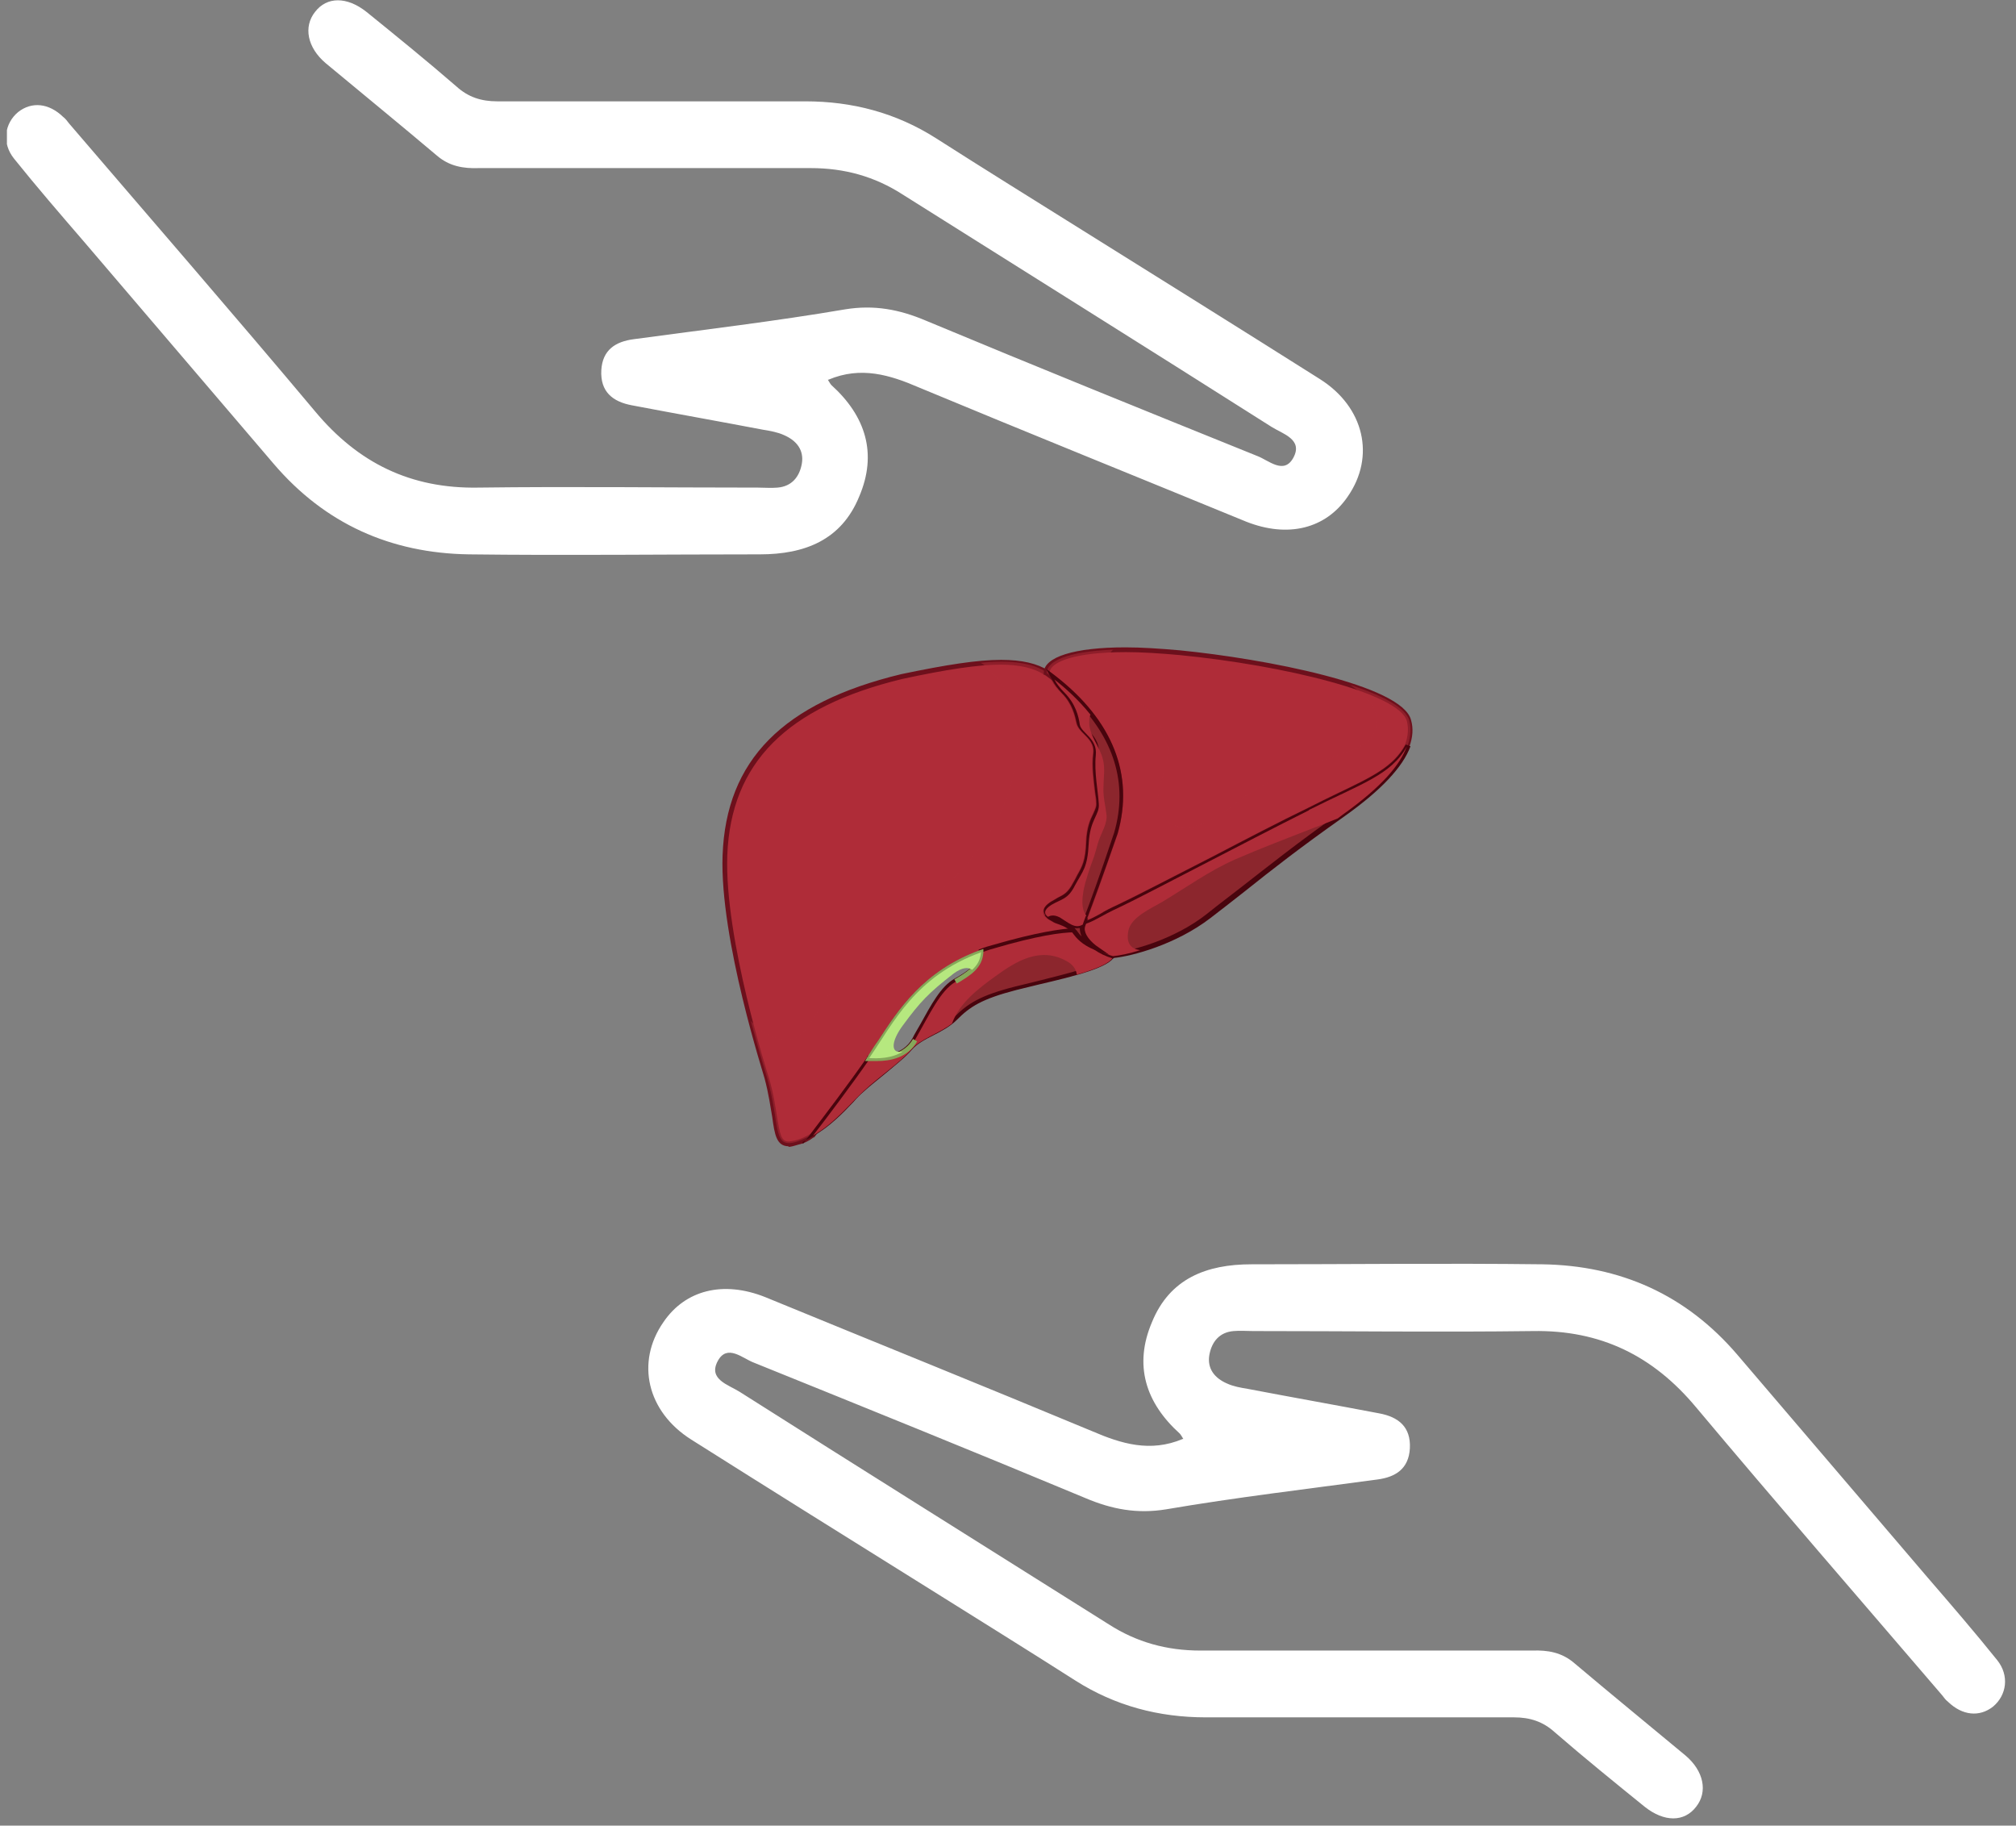 <svg width="74" height="67" viewBox="0 0 74 67" fill="none" xmlns="http://www.w3.org/2000/svg">
<rect x="0" y="0" width="74" height="67" fill="#808080" stroke="none"/>
<g id="Frame" clip-path="url(#clip0_217_930)">
<g id="Group">
<g id="OBJECTS">
<g id="Group_2">
<g id="Group_3">
<g id="Group_4">
<path id="Vector" d="M39.635 26.558C39.57 26.252 39.483 25.814 39.071 25.377C38.897 25.202 38.788 25.049 38.702 24.895C38.593 24.808 38.506 24.742 38.419 24.677C37.551 24.086 35.879 24.217 33.1 24.808C28.367 25.946 26.717 28.265 26.609 31.371C26.479 34.477 28.129 39.531 28.129 39.531C28.65 41.303 28.281 42.244 29.301 41.872C29.475 41.806 29.648 41.719 29.822 41.631C30.321 40.997 31.298 39.684 31.95 38.722C32.84 37.409 33.708 35.571 36.444 34.762C38.007 34.303 38.919 34.171 39.418 34.171C39.201 33.887 38.919 33.821 38.636 33.69C38.333 33.559 38.224 33.362 38.593 33.143C38.962 32.924 39.179 32.946 39.462 32.421C39.722 31.896 39.917 31.787 39.961 30.89C40.004 29.993 40.373 29.84 40.33 29.424C40.286 29.008 40.156 28.265 40.221 27.652C40.286 27.039 39.679 26.843 39.635 26.536V26.558Z" fill="#AF2C38"/>
<path id="Vector_2" d="M28.954 42.069C28.498 42.069 28.433 41.631 28.346 40.997C28.281 40.625 28.216 40.144 28.064 39.575C28.064 39.531 26.414 34.477 26.523 31.393C26.653 27.893 28.737 25.792 33.079 24.742C34.751 24.392 35.88 24.217 36.748 24.217C37.508 24.217 38.073 24.349 38.485 24.611C38.572 24.677 38.659 24.742 38.767 24.83H38.789C38.876 25.027 38.985 25.18 39.136 25.311C39.571 25.749 39.679 26.208 39.744 26.536C39.744 26.624 39.853 26.711 39.94 26.799C40.114 26.974 40.374 27.236 40.331 27.674C40.287 28.133 40.331 28.636 40.396 29.052C40.396 29.205 40.439 29.315 40.439 29.424C40.439 29.621 40.396 29.774 40.309 29.949C40.2 30.168 40.092 30.408 40.07 30.912C40.027 31.655 39.896 31.896 39.723 32.224C39.679 32.312 39.636 32.399 39.571 32.487C39.354 32.902 39.158 33.012 38.919 33.121C38.833 33.165 38.767 33.209 38.659 33.252C38.529 33.318 38.464 33.406 38.464 33.449C38.464 33.471 38.485 33.559 38.681 33.646C38.746 33.668 38.811 33.69 38.876 33.734C39.093 33.821 39.332 33.909 39.506 34.149L39.614 34.281H39.441C38.941 34.303 38.029 34.434 36.466 34.893C34.1 35.593 33.166 37.037 32.363 38.306C32.254 38.481 32.124 38.656 32.016 38.831C31.364 39.772 30.409 41.062 29.888 41.741H29.866C29.692 41.872 29.519 41.959 29.323 42.003C29.171 42.047 29.041 42.091 28.933 42.091L28.954 42.069ZM36.748 24.392C35.902 24.392 34.751 24.567 33.123 24.917C28.867 25.945 26.827 28.002 26.696 31.393C26.588 34.456 28.194 39.465 28.216 39.531C28.39 40.1 28.455 40.581 28.52 40.975C28.629 41.631 28.672 41.894 28.954 41.894C28.954 41.894 29.15 41.872 29.28 41.828C29.432 41.784 29.606 41.697 29.758 41.609C30.279 40.931 31.234 39.662 31.885 38.722C31.994 38.547 32.102 38.371 32.233 38.197C33.014 36.971 34.013 35.44 36.444 34.718C37.834 34.303 38.724 34.171 39.245 34.127C39.115 34.018 38.963 33.952 38.811 33.909C38.746 33.887 38.681 33.865 38.615 33.821C38.398 33.712 38.29 33.602 38.29 33.471C38.29 33.34 38.377 33.23 38.55 33.099C38.659 33.034 38.746 32.99 38.811 32.946C39.028 32.837 39.18 32.771 39.375 32.399C39.441 32.29 39.484 32.202 39.527 32.115C39.701 31.808 39.831 31.59 39.853 30.89C39.875 30.365 40.005 30.08 40.114 29.861C40.179 29.708 40.244 29.599 40.222 29.446C40.222 29.336 40.2 29.227 40.179 29.074C40.135 28.658 40.048 28.133 40.114 27.652C40.157 27.302 39.94 27.105 39.766 26.93C39.658 26.821 39.549 26.711 39.506 26.558C39.441 26.274 39.354 25.836 38.963 25.442C38.811 25.289 38.681 25.136 38.594 24.961C38.507 24.874 38.398 24.808 38.333 24.764C37.964 24.524 37.443 24.392 36.705 24.392H36.748Z" fill="#6D101C"/>
</g>
<g id="Vector_3" style="mix-blend-mode:multiply" opacity="0.5">
<path d="M39.636 26.558C39.57 26.252 39.483 25.814 39.071 25.377C38.897 25.202 38.789 25.049 38.702 24.896C38.593 24.808 38.507 24.742 38.42 24.677C37.899 24.327 37.117 24.217 35.988 24.327C36.01 24.327 36.032 24.349 36.075 24.371C36.987 25.027 37.378 26.274 37.334 27.368C37.247 29.249 36.314 30.956 34.989 32.246C34.316 32.903 33.557 33.493 32.818 34.062C31.972 34.718 31.233 35.462 30.582 36.293C30.278 36.709 29.996 37.147 29.714 37.584C29.562 37.803 29.366 38.087 29.084 38.131C28.498 38.262 27.955 37.89 27.564 37.475C27.89 38.7 28.151 39.531 28.151 39.531C28.672 41.303 28.303 42.244 29.323 41.872C29.497 41.806 29.67 41.719 29.844 41.631C30.343 40.997 31.32 39.684 31.972 38.722C32.862 37.409 33.73 35.572 36.466 34.762C38.029 34.303 38.941 34.171 39.44 34.171C39.223 33.887 38.941 33.821 38.658 33.69C38.355 33.559 38.246 33.362 38.615 33.143C38.984 32.924 39.201 32.946 39.483 32.421C39.744 31.896 39.94 31.787 39.983 30.89C40.026 29.993 40.395 29.84 40.352 29.424C40.309 29.008 40.178 28.265 40.243 27.652C40.309 27.04 39.701 26.843 39.657 26.536L39.636 26.558Z" fill="#AF2C38"/>
</g>
<g id="Group_5">
<g id="Group_6">
<path id="Vector_4" d="M40.178 34.762C39.896 34.674 39.635 34.477 39.483 34.259C39.483 34.259 39.483 34.237 39.462 34.215C38.962 34.215 38.05 34.346 36.487 34.806C36.313 34.849 36.161 34.915 36.01 34.959C35.988 35.484 35.597 35.746 35.076 36.031C34.511 36.359 34.121 37.234 33.578 38.175C33.187 38.853 32.362 38.897 31.928 38.853C31.277 39.793 30.321 41.062 29.844 41.675C30.625 41.237 31.233 40.472 31.711 40.034C32.275 39.509 33.079 38.962 33.448 38.525C33.817 38.087 34.62 37.912 35.098 37.431C35.575 36.949 36.01 36.643 37.312 36.315C38.919 35.899 40.656 35.571 40.873 35.112C40.612 35.024 40.373 34.915 40.178 34.784V34.762Z" fill="#8C262D"/>
<path id="Vector_5" d="M29.475 41.981L29.757 41.609C30.256 40.953 31.19 39.728 31.841 38.787V38.743H31.928C32.341 38.787 33.144 38.743 33.491 38.109C33.578 37.934 33.687 37.759 33.773 37.606C34.186 36.862 34.533 36.205 35.033 35.921C35.532 35.637 35.901 35.396 35.923 34.915V34.849L35.988 34.827C36.14 34.762 36.314 34.718 36.466 34.674C38.05 34.215 38.962 34.083 39.462 34.062H39.505L39.527 34.105C39.527 34.105 39.527 34.127 39.548 34.149C39.7 34.368 39.939 34.543 40.178 34.63H40.2C40.373 34.783 40.612 34.893 40.851 34.959H40.96L40.916 35.09C40.721 35.505 39.505 35.812 38.094 36.14C37.833 36.205 37.551 36.271 37.291 36.337C36.031 36.665 35.597 36.949 35.12 37.431C34.881 37.671 34.555 37.846 34.251 37.999C33.947 38.153 33.665 38.306 33.47 38.524C33.252 38.787 32.862 39.093 32.471 39.421C32.21 39.64 31.95 39.837 31.711 40.056C31.581 40.165 31.451 40.296 31.32 40.45C30.929 40.865 30.43 41.368 29.844 41.697L29.453 41.915L29.475 41.981ZM31.95 38.94C31.429 39.684 30.734 40.624 30.235 41.281C30.604 40.996 30.929 40.668 31.212 40.362C31.364 40.209 31.494 40.078 31.624 39.968C31.863 39.749 32.123 39.531 32.384 39.334C32.623 39.137 32.862 38.94 33.057 38.765C32.688 38.94 32.232 38.962 31.95 38.94ZM36.075 35.024C36.031 35.549 35.619 35.812 35.098 36.118C34.664 36.359 34.316 36.993 33.925 37.715C33.839 37.868 33.752 38.043 33.665 38.196C33.817 38.087 34.012 37.999 34.186 37.89C34.49 37.737 34.794 37.584 35.011 37.343C35.51 36.84 35.966 36.534 37.269 36.205C37.529 36.14 37.812 36.074 38.072 36.009C39.201 35.724 40.373 35.44 40.699 35.133C40.482 35.068 40.287 34.959 40.113 34.827C39.831 34.718 39.57 34.521 39.397 34.28C38.897 34.302 37.985 34.433 36.487 34.871C36.357 34.915 36.205 34.959 36.075 35.002V35.024Z" fill="#48040D"/>
</g>
<g id="Vector_6" style="mix-blend-mode:multiply">
<path d="M40.178 34.762C39.896 34.674 39.635 34.477 39.483 34.259C39.483 34.259 39.483 34.237 39.462 34.215C38.962 34.215 38.05 34.346 36.487 34.806C36.313 34.849 36.161 34.915 36.01 34.959C35.988 35.484 35.597 35.746 35.076 36.031C34.511 36.359 34.121 37.234 33.578 38.175C33.187 38.853 32.362 38.897 31.928 38.853C31.277 39.793 30.321 41.062 29.844 41.675C30.625 41.237 31.233 40.472 31.711 40.034C32.275 39.509 33.079 38.962 33.448 38.525C33.773 38.131 34.468 37.934 34.946 37.562C35.206 36.818 35.923 36.271 36.531 35.834C37.312 35.265 38.181 34.74 39.136 35.265C39.396 35.396 39.505 35.593 39.527 35.768C40.221 35.571 40.742 35.352 40.851 35.134C40.59 35.046 40.352 34.937 40.156 34.806L40.178 34.762Z" fill="#AF2C38"/>
</g>
<path id="Vector_7" d="M32.166 38.94C32.166 38.94 31.993 38.94 31.906 38.94H31.754L31.884 38.721C31.993 38.546 32.101 38.371 32.231 38.196C32.97 37.059 33.882 35.637 35.966 34.871L36.096 34.827V34.958C36.053 35.527 35.64 35.79 35.119 36.096L35.032 35.943C35.488 35.68 35.814 35.462 35.901 35.09C33.968 35.834 33.143 37.146 32.405 38.284C32.297 38.437 32.21 38.612 32.101 38.765C32.535 38.765 33.187 38.699 33.513 38.13L33.664 38.218C33.317 38.831 32.666 38.94 32.188 38.94H32.166Z" fill="#85A85A"/>
</g>
<g id="Group_7">
<g id="Group_8">
<path id="Vector_8" d="M48.061 29.73C49.972 28.767 51.101 28.439 51.665 27.389C51.796 27.017 51.796 26.711 51.73 26.47C51.426 25.311 46.802 24.305 43.307 23.976C39.811 23.648 38.422 24.173 38.422 24.742C39.247 25.355 41.874 27.367 40.94 30.627C40.202 32.771 39.898 33.58 39.746 33.952C40.072 33.887 40.441 33.602 41.049 33.34C41.961 32.924 45.695 30.955 48.061 29.752V29.73Z" fill="#AF2C38"/>
<path id="Vector_9" d="M39.615 34.04L39.767 33.581C39.941 33.121 40.266 32.246 40.853 30.54C41.461 28.396 40.636 26.449 38.356 24.764H38.312V24.698C38.312 24.108 39.441 23.758 41.309 23.758C41.895 23.758 42.568 23.802 43.306 23.867C46.41 24.174 51.469 25.136 51.795 26.427C51.882 26.733 51.86 27.061 51.73 27.411C51.252 28.286 50.427 28.68 49.146 29.293C48.82 29.446 48.473 29.621 48.082 29.818C47.062 30.343 45.803 30.977 44.565 31.612C43.024 32.399 41.591 33.165 41.07 33.384C40.831 33.493 40.636 33.602 40.44 33.712C40.18 33.865 39.962 33.974 39.745 34.018H39.593L39.615 34.04ZM38.508 24.655C40.809 26.383 41.656 28.396 41.026 30.605C40.44 32.312 40.114 33.187 39.941 33.646L39.897 33.777C40.028 33.734 40.18 33.646 40.375 33.537C40.549 33.427 40.766 33.318 41.005 33.209C41.526 32.968 42.959 32.224 44.5 31.436C45.716 30.802 46.975 30.146 48.017 29.643C48.408 29.446 48.755 29.271 49.081 29.118C50.362 28.505 51.143 28.133 51.578 27.324C51.686 27.017 51.708 26.733 51.643 26.471C51.382 25.442 47.105 24.414 43.306 24.042C42.59 23.977 41.916 23.933 41.33 23.933C39.463 23.933 38.595 24.283 38.53 24.655H38.508Z" fill="#6D101C"/>
</g>
<g id="Vector_10" style="mix-blend-mode:multiply" opacity="0.5">
<path d="M51.73 26.448C51.6 25.967 50.754 25.53 49.559 25.136C49.624 25.18 49.711 25.245 49.776 25.289C50.189 25.617 50.623 26.055 50.536 26.645C50.428 27.258 49.776 27.499 49.255 27.674C48.3 28.002 47.28 28.352 46.368 28.811C45.651 29.183 45.087 29.774 44.371 30.124C43.828 30.408 43.198 30.54 42.742 30.036C42.178 29.38 42.742 28.571 42.851 27.87C43.003 26.799 42.265 26.077 41.483 25.53C41.071 25.224 40.419 24.808 40.636 24.195C40.68 24.042 40.767 23.933 40.853 23.845C39.138 23.911 38.422 24.283 38.422 24.698C39.247 25.311 41.874 27.324 40.94 30.583C40.202 32.727 39.898 33.537 39.746 33.908C40.072 33.843 40.441 33.559 41.049 33.296C41.961 32.88 45.695 30.911 48.061 29.708C49.972 28.746 51.101 28.418 51.665 27.367C51.796 26.995 51.796 26.689 51.73 26.448Z" fill="#AF2C38"/>
</g>
<g id="Group_9">
<path id="Vector_11" d="M48.06 29.73C45.693 30.912 41.981 32.881 41.047 33.318C40.461 33.581 40.092 33.865 39.745 33.931C39.745 33.931 39.745 33.953 39.745 33.974C39.614 34.346 40.07 34.871 40.852 35.09C41.482 35.025 43.066 34.631 44.347 33.646C45.976 32.399 46.974 31.546 49.276 29.905C50.752 28.855 51.403 28.046 51.642 27.39C51.078 28.44 49.949 28.768 48.038 29.73H48.06Z" fill="#8C262D"/>
<path id="Vector_12" d="M40.853 35.178C40.332 35.024 39.898 34.718 39.724 34.368C39.637 34.215 39.637 34.062 39.681 33.909V33.821H39.768C39.941 33.777 40.158 33.668 40.397 33.537C40.571 33.427 40.788 33.318 41.027 33.209C41.548 32.968 42.981 32.224 44.522 31.437C45.738 30.802 46.997 30.146 48.039 29.643C48.43 29.446 48.778 29.271 49.103 29.118C50.384 28.505 51.166 28.133 51.6 27.324L51.774 27.389C51.491 28.155 50.688 29.008 49.364 29.949C47.692 31.13 46.715 31.896 45.673 32.727C45.282 33.034 44.891 33.34 44.435 33.69C43.154 34.674 41.548 35.09 40.897 35.156L40.853 35.178ZM39.833 33.996C39.833 33.996 39.833 34.215 39.876 34.281C40.028 34.565 40.397 34.828 40.875 34.981C41.526 34.893 43.089 34.499 44.305 33.537C44.739 33.187 45.152 32.88 45.543 32.574C46.585 31.765 47.562 30.977 49.233 29.796C49.993 29.249 50.58 28.746 50.992 28.264C50.536 28.614 49.928 28.899 49.168 29.271C48.843 29.424 48.495 29.599 48.105 29.796C47.084 30.321 45.825 30.955 44.587 31.59C43.046 32.377 41.613 33.143 41.092 33.362C40.853 33.471 40.658 33.581 40.462 33.69C40.224 33.821 40.028 33.931 39.833 33.996Z" fill="#48040D"/>
</g>
<g id="Vector_13" style="mix-blend-mode:multiply">
<path d="M48.06 29.73C45.693 30.912 41.981 32.881 41.047 33.318C40.461 33.581 40.092 33.865 39.745 33.931C39.745 33.931 39.745 33.953 39.745 33.974C39.614 34.346 40.07 34.871 40.852 35.09C41.091 35.068 41.438 35.003 41.851 34.871C41.525 34.828 41.33 34.631 41.416 34.171C41.503 33.646 42.307 33.318 42.697 33.078C43.566 32.553 44.391 31.962 45.324 31.546C46.28 31.131 47.257 30.759 48.212 30.387C48.516 30.277 48.82 30.146 49.102 30.037C49.167 29.993 49.211 29.949 49.276 29.905C50.752 28.855 51.403 28.046 51.642 27.39C51.078 28.44 49.949 28.768 48.038 29.73H48.06Z" fill="#AF2C38"/>
</g>
</g>
<g id="Group_10">
<g id="Group_11">
<path id="Vector_14" d="M38.919 33.646C38.723 33.515 38.571 33.559 38.484 33.624C38.528 33.668 38.593 33.712 38.658 33.733C38.94 33.865 39.244 33.93 39.461 34.259C39.613 34.477 39.874 34.674 40.156 34.762C39.809 34.521 39.635 34.215 39.722 33.974C39.722 33.974 39.722 33.952 39.722 33.93C39.44 34.105 39.201 33.865 38.875 33.668L38.919 33.646Z" fill="#8C262D"/>
<path id="Vector_15" d="M40.722 35.046L40.157 34.849C39.875 34.74 39.593 34.543 39.419 34.302C39.267 34.084 39.072 33.996 38.833 33.909C38.768 33.887 38.703 33.865 38.638 33.821C38.551 33.777 38.486 33.734 38.442 33.69L38.355 33.602L38.464 33.537C38.616 33.449 38.79 33.449 38.985 33.559C39.05 33.602 39.115 33.646 39.181 33.69C39.398 33.843 39.571 33.931 39.723 33.821L39.94 33.69L39.832 33.996C39.767 34.193 39.919 34.456 40.223 34.696L40.722 35.046ZM39.441 34.062C39.441 34.062 39.528 34.149 39.571 34.215C39.615 34.281 39.658 34.324 39.702 34.368C39.658 34.259 39.636 34.171 39.636 34.062C39.571 34.062 39.506 34.062 39.441 34.062Z" fill="#48040D"/>
</g>
<g id="Group_12">
<path id="Vector_16" d="M38.703 24.918C38.769 25.049 38.899 25.224 39.073 25.399C39.485 25.814 39.594 26.274 39.637 26.58C39.702 26.886 40.288 27.083 40.223 27.696C40.158 28.308 40.31 29.052 40.332 29.468C40.375 29.884 40.006 30.037 39.963 30.934C39.919 31.831 39.746 31.94 39.463 32.465C39.203 32.99 38.964 32.968 38.595 33.187C38.313 33.362 38.313 33.515 38.465 33.624C38.551 33.581 38.682 33.537 38.899 33.646C39.225 33.843 39.463 34.084 39.746 33.909C39.876 33.515 40.202 32.706 40.94 30.584C41.786 27.63 39.702 25.705 38.682 24.918H38.703Z" fill="#8C262D"/>
<path id="Vector_17" d="M39.572 34.062C39.398 34.062 39.246 33.952 39.072 33.843C39.007 33.799 38.942 33.755 38.877 33.712C38.747 33.624 38.638 33.624 38.551 33.69L38.486 33.734L38.443 33.69C38.443 33.69 38.312 33.537 38.312 33.427C38.312 33.318 38.399 33.209 38.573 33.099C38.682 33.034 38.768 32.99 38.834 32.946C39.051 32.837 39.203 32.771 39.398 32.399C39.463 32.29 39.507 32.202 39.55 32.115C39.724 31.808 39.854 31.59 39.876 30.89C39.897 30.365 40.028 30.08 40.136 29.861C40.201 29.708 40.266 29.599 40.245 29.446C40.245 29.336 40.223 29.227 40.201 29.074C40.158 28.658 40.071 28.133 40.136 27.652C40.18 27.302 39.962 27.105 39.789 26.93C39.68 26.821 39.572 26.711 39.528 26.558C39.463 26.274 39.376 25.836 38.986 25.442C38.834 25.289 38.703 25.114 38.616 24.939L38.399 24.545L38.747 24.808C40.853 26.449 41.634 28.439 41.026 30.583C40.44 32.268 40.114 33.143 39.941 33.602L39.81 33.931H39.789C39.789 33.931 39.637 34.018 39.55 34.018L39.572 34.062ZM38.682 33.471C38.682 33.471 38.877 33.493 38.986 33.559C39.051 33.602 39.116 33.646 39.181 33.69C39.333 33.799 39.463 33.887 39.593 33.887C39.593 33.887 39.68 33.887 39.724 33.843L39.832 33.581C40.006 33.121 40.332 32.246 40.896 30.561C41.417 28.768 40.896 27.083 39.398 25.617C39.637 25.967 39.702 26.296 39.745 26.536C39.745 26.624 39.854 26.711 39.941 26.799C40.114 26.974 40.375 27.236 40.332 27.674C40.288 28.133 40.332 28.636 40.397 29.052C40.397 29.205 40.44 29.314 40.44 29.424C40.44 29.621 40.397 29.774 40.31 29.949C40.201 30.168 40.093 30.408 40.071 30.912C40.028 31.655 39.897 31.896 39.724 32.224C39.68 32.312 39.637 32.399 39.572 32.487C39.355 32.902 39.159 33.012 38.92 33.121C38.834 33.165 38.768 33.209 38.66 33.252C38.508 33.362 38.486 33.427 38.465 33.449C38.465 33.449 38.465 33.493 38.486 33.515C38.53 33.493 38.595 33.471 38.66 33.471H38.682Z" fill="#48040D"/>
</g>
<g id="Vector_18" style="mix-blend-mode:multiply">
<path d="M39.876 33.602C39.681 33.361 39.724 32.99 39.767 32.705C39.854 32.268 40.006 31.852 40.158 31.436C40.223 31.239 40.267 31.043 40.332 30.846C40.44 30.539 40.657 30.211 40.614 29.883C40.571 29.533 40.484 29.227 40.505 28.877C40.505 28.549 40.571 28.199 40.484 27.87C40.375 27.389 39.941 26.952 39.984 26.448C39.984 26.383 39.984 26.295 40.028 26.23C39.572 25.661 39.073 25.223 38.703 24.939C38.769 25.07 38.899 25.245 39.073 25.42C39.485 25.836 39.594 26.295 39.637 26.602C39.702 26.908 40.288 27.105 40.223 27.717C40.158 28.33 40.31 29.074 40.332 29.489C40.375 29.905 40.006 30.058 39.963 30.955C39.919 31.852 39.746 31.961 39.463 32.486C39.203 33.011 38.964 32.99 38.595 33.208C38.313 33.383 38.313 33.536 38.465 33.646C38.551 33.602 38.682 33.558 38.899 33.668C39.225 33.865 39.463 34.105 39.746 33.93C39.767 33.843 39.811 33.755 39.854 33.624L39.876 33.602Z" fill="#AF2C38"/>
</g>
</g>
<g id="Vector_19" style="mix-blend-mode:screen">
<path d="M31.495 25.639C29.693 26.361 28.021 27.52 27.456 29.489C27.153 30.518 27.131 31.655 27.196 32.727C27.283 33.952 27.565 35.199 28.021 36.315C28.043 36.381 28.064 36.403 28.043 36.337C27.782 35.309 27.587 34.127 27.456 33.077C27.305 32.027 27.326 30.911 27.522 29.861C27.695 28.877 28.173 28.067 28.889 27.389C29.628 26.689 30.583 26.12 31.473 25.639C31.495 25.639 31.516 25.617 31.473 25.639H31.495Z" fill="#AF2C38"/>
</g>
<g id="Vector_20" style="mix-blend-mode:screen">
<path d="M49.232 25.464C48.277 25.114 47.278 24.873 46.28 24.676C45.737 24.567 45.172 24.458 44.608 24.392C44.065 24.326 43.523 24.348 42.98 24.261C42.958 24.261 42.915 24.261 42.958 24.261C43.392 24.37 43.827 24.458 44.261 24.523C44.825 24.611 45.368 24.698 45.911 24.808C46.996 25.026 48.125 25.158 49.189 25.442C49.254 25.442 49.276 25.442 49.211 25.42L49.232 25.464Z" fill="#AF2C38"/>
</g>
<g id="Group_13" style="mix-blend-mode:multiply">
<path id="Vector_21" d="M35.988 34.958C33.6 35.834 32.796 37.54 31.95 38.765C31.95 38.787 31.906 38.809 31.906 38.831C32.21 38.852 32.731 38.852 33.144 38.59C32.688 38.699 32.688 38.24 33.144 37.627C33.773 36.774 34.077 36.446 35.011 35.724C35.315 35.505 35.532 35.483 35.684 35.593C35.879 35.418 35.988 35.221 36.01 34.937L35.988 34.958Z" fill="#B6E87F"/>
</g>
</g>
<path id="Vector_22" d="M43.414 52.81C42.22 53.313 41.156 52.985 40.092 52.526C36.097 50.863 32.081 49.244 28.086 47.603C26.545 46.991 25.155 47.341 24.352 48.522C23.332 49.988 23.744 51.804 25.372 52.832C28.282 54.67 31.191 56.486 34.1 58.301C35.88 59.417 37.682 60.533 39.463 61.67C40.939 62.611 42.545 63.027 44.261 63.027C48.038 63.027 51.794 63.027 55.572 63.027C56.158 63.027 56.636 63.18 57.07 63.574C58.155 64.514 59.263 65.411 60.37 66.308C61.086 66.877 61.824 66.877 62.259 66.308C62.693 65.761 62.541 64.996 61.868 64.427C60.5 63.289 59.132 62.173 57.786 61.036C57.33 60.642 56.809 60.555 56.245 60.576C52.185 60.576 48.125 60.576 44.065 60.576C42.828 60.576 41.721 60.27 40.7 59.614C36.184 56.77 31.669 53.948 27.153 51.082C26.74 50.819 25.98 50.623 26.349 49.944C26.697 49.31 27.261 49.857 27.674 50.01C31.734 51.651 35.794 53.291 39.832 54.976C40.809 55.392 41.742 55.567 42.806 55.392C45.368 54.954 47.973 54.648 50.557 54.298C51.23 54.21 51.707 53.904 51.751 53.16C51.794 52.373 51.338 52.001 50.622 51.87C49.015 51.563 47.409 51.279 45.802 50.972C45.541 50.929 45.281 50.885 45.042 50.776C44.586 50.579 44.304 50.229 44.391 49.726C44.478 49.244 44.76 48.894 45.281 48.85C45.52 48.829 45.759 48.85 45.998 48.85C49.428 48.85 52.858 48.894 56.267 48.85C58.742 48.807 60.674 49.748 62.259 51.651C65.233 55.195 68.272 58.695 71.29 62.217C71.355 62.305 71.421 62.392 71.507 62.458C72.028 62.961 72.658 63.027 73.157 62.633C73.657 62.217 73.765 61.495 73.309 60.926C72.484 59.898 71.616 58.892 70.748 57.886C68.424 55.173 66.101 52.438 63.778 49.726C61.89 47.516 59.48 46.444 56.614 46.4C53.053 46.357 49.493 46.4 45.932 46.4C44.282 46.4 42.936 46.925 42.285 48.522C41.612 50.097 42.046 51.476 43.305 52.613C43.349 52.657 43.392 52.745 43.436 52.81H43.414Z" fill="white"/>
<path id="Vector_23" d="M30.409 13.935C31.603 13.432 32.667 13.76 33.731 14.22C37.725 15.882 41.742 17.501 45.736 19.142C47.278 19.755 48.667 19.404 49.471 18.223C50.491 16.757 50.079 14.942 48.45 13.913C45.541 12.076 42.632 10.26 39.723 8.444C37.942 7.329 36.14 6.213 34.36 5.075C32.884 4.135 31.277 3.719 29.562 3.719C25.785 3.719 22.029 3.719 18.251 3.719C17.665 3.719 17.187 3.566 16.753 3.172C15.667 2.231 14.56 1.334 13.453 0.437C12.736 -0.131 11.998 -0.131 11.564 0.437C11.13 0.984 11.282 1.75 11.955 2.319C13.323 3.456 14.69 4.572 16.037 5.71C16.492 6.103 17.014 6.191 17.578 6.169C21.638 6.169 25.698 6.169 29.758 6.169C30.995 6.169 32.102 6.475 33.123 7.132C37.639 9.976 42.154 12.798 46.67 15.664C47.083 15.926 47.842 16.123 47.473 16.801C47.126 17.436 46.562 16.889 46.149 16.735C42.089 15.095 38.029 13.454 33.991 11.77C33.014 11.354 32.081 11.179 31.017 11.354C28.455 11.791 25.85 12.098 23.266 12.448C22.593 12.535 22.115 12.841 22.072 13.585C22.029 14.373 22.485 14.745 23.201 14.876C24.808 15.182 26.414 15.467 28.021 15.773C28.281 15.817 28.542 15.86 28.781 15.97C29.236 16.167 29.519 16.517 29.432 17.02C29.345 17.501 29.063 17.851 28.542 17.895C28.303 17.917 28.064 17.895 27.825 17.895C24.395 17.895 20.965 17.851 17.556 17.895C15.081 17.939 13.149 16.998 11.564 15.095C8.59 11.551 5.55 8.05 2.533 4.528C2.467 4.441 2.402 4.353 2.315 4.288C1.794 3.784 1.165 3.719 0.665 4.113C0.166 4.528 0.058 5.25 0.513 5.819C1.338 6.847 2.207 7.854 3.075 8.86C5.398 11.573 7.721 14.307 10.044 17.02C11.933 19.23 14.343 20.301 17.209 20.345C20.769 20.389 24.33 20.345 27.89 20.345C29.54 20.345 30.887 19.82 31.538 18.223C32.211 16.648 31.777 15.27 30.517 14.132C30.474 14.088 30.431 14.001 30.387 13.935H30.409Z" fill="white"/>
</g>
</g>
</g>
</g>
<defs>
<clipPath id="clip0_217_930">
<rect width="73.338" height="66.746" fill="white" transform="translate(0.254)"/>
</clipPath>
</defs>
</svg>
